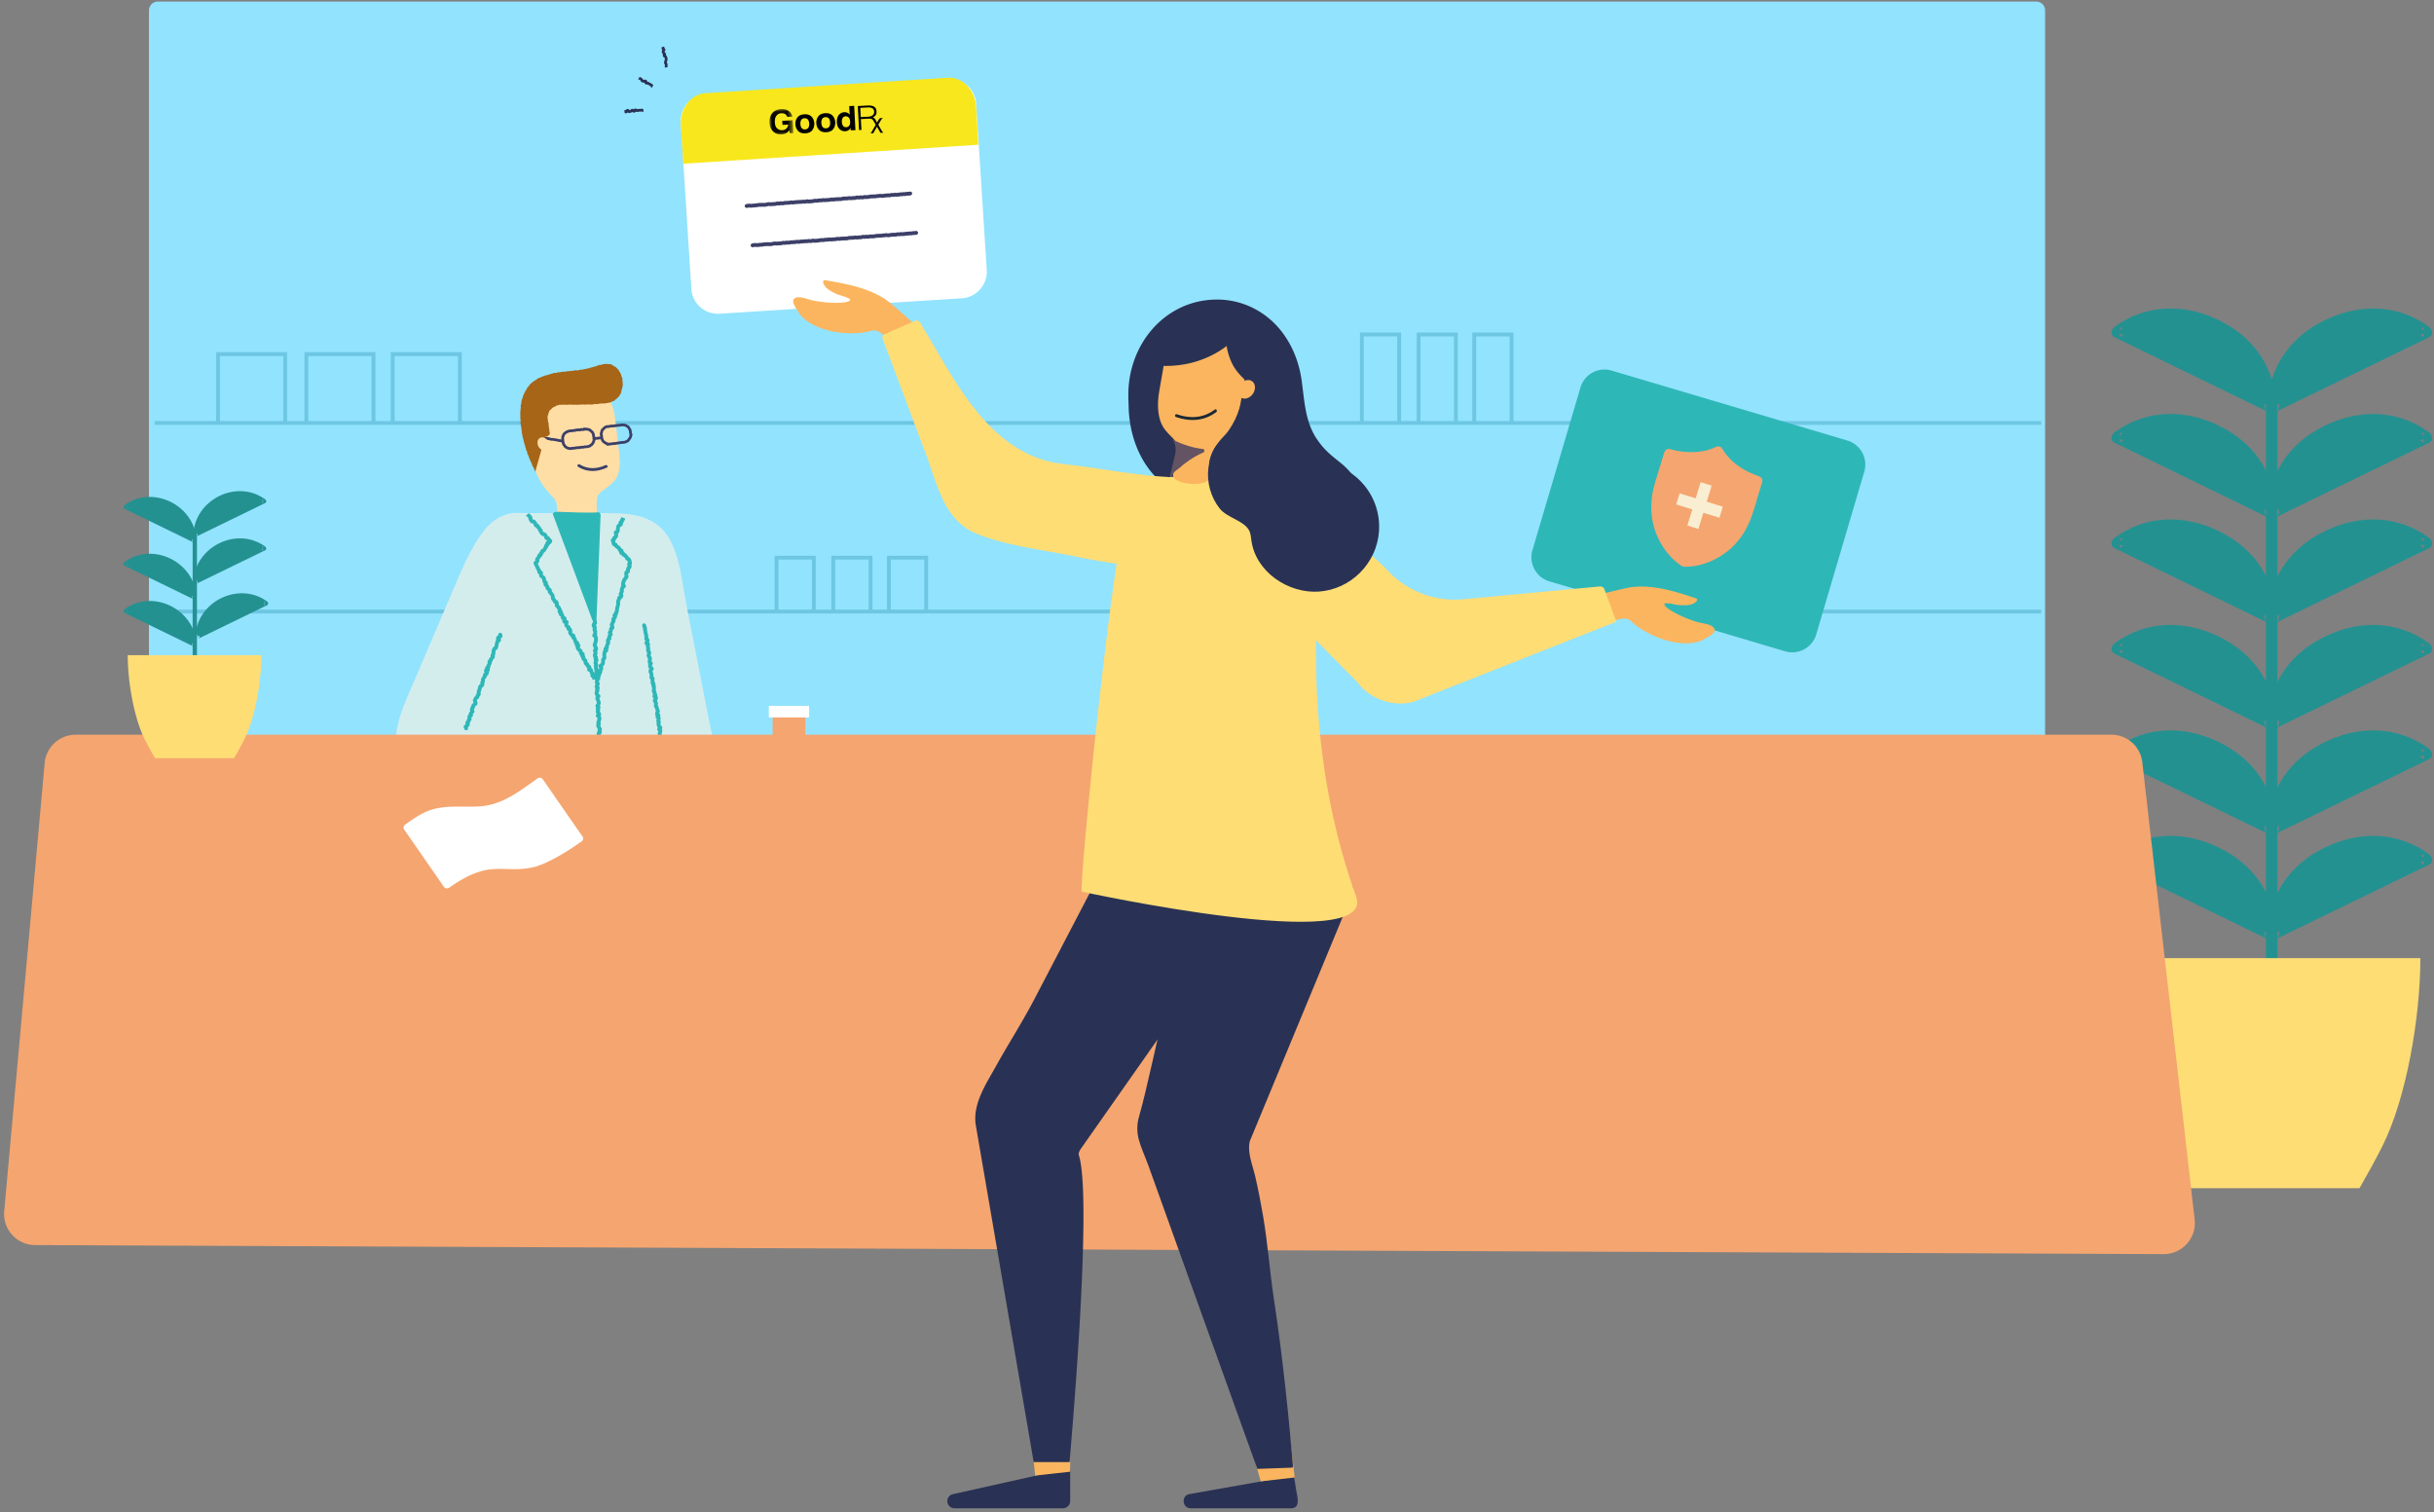 <svg xmlns="http://www.w3.org/2000/svg" xmlns:xlink="http://www.w3.org/1999/xlink" width="470" height="292" viewBox="0 0 470 292">
    <rect x="0" y="0" width="470" height="292" fill="#808080" stroke="none"/>
    <defs>
        <path id="a" d="M.003 4.928V.037h4.494v4.891z"/>
    </defs>
    <g fill="none" fill-rule="evenodd">
        <path fill="#92E3FE" d="M393.188 163.422H30.478a1.72 1.72 0 0 1-1.716-1.722V2.022c0-.95.768-1.722 1.717-1.722h362.71c.947 0 1.716.771 1.716 1.722V161.7a1.72 1.72 0 0 1-1.717 1.722"/>
        <path stroke="#6DC7E3" stroke-width=".742" d="M29.873 81.675h364.29M29.873 118.09h364.29M42.103 81.675h12.97V68.381h-12.97zM59.15 81.675h12.97V68.381H59.15zM75.827 81.675h12.97V68.381h-12.97zM149.945 118.09h7.206v-10.405h-7.206zM160.898 118.09h7.206v-10.405h-7.206zM171.645 118.09h7.206v-10.405h-7.206zM262.975 81.675h7.206V64.583h-7.206zM273.928 81.675h7.206V64.583h-7.206zM284.675 81.675h7.206V64.583h-7.206z"/>
        <path fill="#FFDEA6" d="M107.935 101.326l-.28-2.408c-.142-1.206-.04-2.115-.855-2.908-1.59-1.55-3.376-3.934-3.67-6.46l-.796-6.825c-.614-5.256 2.586-9.99 7.11-10.52 4.524-.531 8.727 3.335 9.34 8.59l.797 6.825c.18 1.555.222 3.3-.55 4.65-.559.98-1.465 1.577-2.302 2.216-.397.303-.866.598-1.163 1.05-.228.348-.308.772-.336 1.189-.062.93.021 1.843.13 2.767l.11.95"/>
        <path stroke="#3C4068" stroke-width=".53" d="M117.812 85.743c.133-.016.132-.027.266-.043.133-.016.134-.004.268-.02.134-.015.133-.024.266-.04.134-.015.136.004.27-.012s.13-.038.264-.054.132-.029.265-.044l.268-.032c.135-.016.133-.03.268-.045.134-.016.136 0 .27-.016l.27-.032c.086-.01.172-.019.253-.043.083-.025.158-.067.234-.106.077-.038.158-.071.226-.123.069-.05.124-.118.183-.18.059-.063.096-.14.143-.211.047-.072.112-.133.146-.212.034-.079.079-.157.099-.24a1.57 1.57 0 0 0 .04-.26 1.513 1.513 0 0 0-.007-.26c-.013-.11-.048-.106-.061-.214-.013-.11-.01-.11-.023-.218-.01-.087-.01-.176-.034-.257-.024-.083-.085-.15-.123-.227-.038-.077-.07-.156-.121-.224-.052-.07-.093-.149-.156-.208-.062-.059-.154-.08-.225-.127-.072-.047-.133-.109-.213-.143-.078-.034-.161-.051-.246-.07-.082-.02-.166-.018-.253-.023-.084-.005-.167-.022-.254-.011-.134.015-.133.023-.266.039-.133.015-.134.014-.267.03-.134.015-.136-.004-.27.011-.134.016-.13.046-.264.061-.134.016-.135-.002-.269.014s-.131.035-.264.05c-.135.017-.137-.004-.27.011-.135.016-.138-.006-.272.01s-.132.036-.267.052c-.134.016-.132.03-.267.046-.087.01-.18-.014-.261.01a1.486 1.486 0 0 0-.244.095c-.077.039-.143.102-.211.153-.07.052-.117.127-.176.19-.058.062-.147.102-.195.175-.047.071-.078.156-.112.235-.035.079-.03.171-.05.256-.019.082-.077.162-.082.249-.005.084.01.174.02.26.013.11.053.105.066.214.013.109-.027.114-.014.222.01.087.065.163.09.244.025.084.015.179.054.255.039.078.083.155.135.224.051.07.119.128.18.187.063.06.152.084.223.131.072.047.134.11.212.144.079.035.158.073.242.093.083.02.169.047.256.052.084.005.174-.008.26-.018zM110.332 86.589c.127-.015.125-.028.252-.043.127-.015.132.027.259.012s.122-.048.25-.063c.126-.015.127-.012.253-.027.128-.015.126-.025.254-.04.127-.015.132.037.26.022.126-.015.12-.065.247-.08s.13.006.256-.009c.127-.015.13.01.258-.004.127-.015.123-.053.25-.068.128-.015.13-.002.258-.017.128-.015.13.007.258-.008.087-.01.169-.047.25-.072.083-.025.177-.029.253-.067.077-.039.128-.122.197-.173.069-.052.159-.082.217-.144.059-.063.104-.14.151-.213.047-.071.096-.146.13-.225.034-.079.06-.164.08-.248.02-.084.043-.171.047-.258.006-.085-.034-.171-.044-.258-.013-.109.025-.113.012-.222-.013-.11-.049-.105-.062-.214-.01-.087-.013-.174-.037-.255-.025-.083-.043-.171-.081-.247a1.53 1.53 0 0 0-.139-.222c-.051-.07-.133-.112-.195-.171-.063-.059-.119-.126-.19-.174-.072-.047-.14-.11-.218-.143-.079-.034-.174-.026-.257-.046-.083-.02-.166-.041-.253-.046a1.53 1.53 0 0 0-.257.004c-.126.015-.123.04-.25.056-.127.014-.127.012-.254.027s-.133-.036-.26-.02c-.126.014-.12.071-.246.085-.128.016-.133-.031-.26-.017-.127.015-.129.006-.255.021l-.254.03c-.127.015-.122.052-.25.067-.127.015-.128.003-.255.018-.128.015-.127.02-.255.035-.127.015-.128.011-.256.026s-.13-.004-.258.011c-.087.01-.16.077-.241.101-.083.025-.164.044-.24.083a1.43 1.43 0 0 0-.216.134c-.07.051-.141.097-.2.16-.06.062-.13.118-.177.19-.047.071-.063.161-.097.24-.034.08-.07.157-.09.241-.019.083-.027.168-.031.256-.005.084.012.167.022.254.013.109-.033.115-.02.223.012.11.06.103.074.212.01.087.02.17.044.251.025.083.034.172.072.248.04.077.106.136.157.204.052.07.082.158.144.217.062.059.138.105.21.152.071.047.146.093.226.127.078.034.165.045.25.065.082.02.164.054.251.06.085.004.17-.028.256-.038z"/>
        <path stroke="#3C4068" stroke-linecap="round" stroke-linejoin="round" stroke-width=".53" d="M108.557 85.152c-.129-.022-.13-.006-.26-.028-.129-.021-.127-.033-.256-.055-.128-.022-.13-.004-.26-.026-.128-.022-.122-.06-.25-.082-.128-.021-.129-.017-.257-.038-.127-.022-.129-.013-.256-.034-.128-.022-.126-.034-.254-.055-.129-.022-.137.03-.265.008-.129-.022-.128-.026-.256-.048-.13-.022-.122-.067-.251-.088-.129-.022-.13-.014-.259-.036-.128-.021-.132-.004-.26-.026s-.125-.04-.254-.061c-.129-.022-.132-.004-.262-.026-.129-.021-.13-.008-.26-.03-.129-.022-.128-.03-.256-.051-.13-.022-.124-.058-.253-.08-.13-.021-.134.005-.263-.016-.13-.022-.132-.002-.262-.024-.129-.022-.125-.044-.254-.065-.13-.022-.125-.045-.255-.067-.13-.022-.13-.019-.26-.04-.13-.023-.137.019-.267-.003-.13-.023-.124-.056-.254-.078M116.06 84.535c-.124.015-.123.018-.248.032-.124.015-.123.02-.248.035l-.25.03c-.124.014-.125.01-.25.024-.124.015-.125.014-.25.028"/>
        <path fill="#A76517" d="M105.25 84.333l.248-.017.238-.078.185-.171.2-.183.074-.27-.093-.257-.02-.265-.016-.265-.072-.258-.023-.265-.037-.263.02-.27-.107-.253-.038-.263-.034-.264-.03-.266-.009-.27.063-.265.092-.253.069-.26.094-.257.145-.231.225-.163.174-.204.21-.169.249-.104.239-.114.231-.145.268-.04.255-.099.274.02h.267l.263-.037.262.033.262-.013.263.012.262-.047.262.036.263-.054.262.084.262-.045.263.019.262.011.263-.028.262-.015.262.019.262-.054.263.024.263.035.26-.068.264.035.262-.033.264.036.263-.009.26-.038.258-.079.266.046.262-.018.26-.051.262-.036.262-.034.267.008.27.02.255-.091.27.007.255-.082.268-.024.247-.106.234-.136.277-.044.192-.203.206-.168.211-.163.191-.188.197-.189.12-.244.17-.215.094-.255.063-.265.05-.264.1-.251.02-.269.109-.258-.007-.273-.016-.27-.008-.27-.046-.265.006-.275-.053-.266-.141-.24-.05-.269-.091-.254-.142-.231-.145-.227-.122-.243-.186-.197-.192-.189-.18-.204-.26-.098-.22-.15-.236-.163-.263-.114-.288-.018h-.282l-.281-.057-.28.053-.261.01-.253.06-.243.099-.274-.014-.244.097-.246.085-.237.114-.264.028-.243.093-.257.075-.264.048-.246.122h-.274l-.253.103-.265.038-.263.05-.26.072-.271-.003-.263.055-.261.076-.27.003-.272-.027-.261.075-.265.047-.27-.007-.262.072-.27-.014-.267.038-.263.052-.265.05-.275-.046-.26.073-.266.043-.266.03-.269.015-.253.114-.278-.035-.264.051-.247.127-.27.023-.246.116-.256.077-.258.068-.27.037-.242.118-.26.068-.237.128-.25.098-.257.084-.24.12-.215.17-.222.151-.224.148-.238.132-.191.192-.223.156-.18.203-.16.22-.165.212-.195.191-.09.264-.15.222-.15.225-.115.243-.112.245-.108.246-.122.243-.023.276-.129.243-.062.263-.047.267-.023.27-.08.26-.05.265.035.275-.042.266-.003.27-.05.266-.017.269.02.27.002.269-.01.269.008.27.048.266.016.27-.05.274.06.266.052.266.026.269.05.265.02.27.07.263-.019.277.09.258.015.273.065.263.059.263.083.26.049.266.072.26.062.263.078.258.079.256.068.261.085.253.053.264.139.235.071.256.028.274.168.222.068.26.097.248.119.24.075.258.113.242.143.23.094.251.073.26.125.238.146.229.1.248.093.25.098.247"/>
        <path fill="#FFDEA6" d="M105.83 85.233c.33.646.18 1.384-.335 1.65-.516.265-1.202-.044-1.532-.69-.33-.646-.18-1.385.335-1.65.515-.265 1.2.044 1.531.69"/>
        <path fill="#249191" d="M439.546 78.548c-.233-7.082-3.832-12.767-10.044-16.178-6.868-3.77-14.83-3.956-21.237.801-.608.452-.827 1.523 0 1.925l25.934 12.626 3.675 1.788c1.281.625 2.41-1.297 1.122-1.925L413.061 64.96l-3.674-1.789v1.925c5.78-4.292 12.753-4.218 18.992-.801 5.525 3.025 8.736 7.95 8.944 14.253.047 1.43 2.27 1.437 2.223 0"/>
        <path fill="#249191" d="M438.932 78.548c.134-5.2 1.924-11.564 10.64-15.807 8.715-4.243 15.225-1.44 18.969 1.393l-29.61 14.414z"/>
        <path fill="#249191" d="M440.044 78.548c.208-6.302 3.42-11.228 8.943-14.253 6.24-3.417 13.212-3.49 18.993.801v-1.925l-25.936 12.626-3.673 1.788c-1.287.627-.161 2.55 1.122 1.925l25.935-12.625 3.674-1.789c.826-.402.608-1.473 0-1.925-6.416-4.763-14.36-4.56-21.237-.801-6.216 3.397-9.811 9.106-10.045 16.178-.047 1.435 2.177 1.433 2.224 0M438.435 98.914c-.134-5.199-1.924-11.564-10.64-15.807-8.716-4.243-15.226-1.44-18.97 1.393l29.61 14.414z"/>
        <path fill="#249191" d="M439.546 98.914c-.233-7.081-3.832-12.767-10.044-16.178-6.868-3.77-14.83-3.956-21.237.802-.608.451-.827 1.522 0 1.925l25.934 12.625 3.675 1.789c1.281.624 2.41-1.298 1.122-1.926l-25.935-12.625-3.674-1.788v1.925c5.78-4.292 12.753-4.219 18.992-.802 5.525 3.026 8.736 7.95 8.944 14.253.047 1.431 2.27 1.437 2.223 0"/>
        <path fill="#249191" d="M438.932 98.914c.134-5.199 1.924-11.564 10.64-15.807 8.715-4.243 15.225-1.44 18.969 1.393l-29.61 14.414z"/>
        <path fill="#249191" d="M440.044 98.914c.208-6.302 3.42-11.228 8.943-14.253 6.24-3.417 13.212-3.49 18.993.802v-1.925l-25.936 12.625-3.673 1.788c-1.287.627-.161 2.55 1.122 1.926l25.935-12.626 3.674-1.788c.826-.403.608-1.474 0-1.925-6.416-4.764-14.36-4.56-21.237-.802-6.216 3.397-9.811 9.107-10.045 16.178-.047 1.435 2.177 1.433 2.224 0M438.435 119.281c-.134-5.199-1.924-11.564-10.64-15.807-8.716-4.243-15.226-1.44-18.97 1.393l29.61 14.414z"/>
        <path fill="#249191" d="M439.546 119.281c-.233-7.081-3.832-12.768-10.044-16.178-6.868-3.77-14.83-3.957-21.237.8-.608.452-.827 1.524 0 1.926l25.934 12.626 3.675 1.789c1.281.624 2.41-1.298 1.122-1.925-8.645-4.21-17.29-8.418-25.935-12.626l-3.674-1.79v1.926c5.78-4.292 12.753-4.218 18.992-.8 5.525 3.024 8.736 7.95 8.944 14.252.047 1.431 2.27 1.437 2.223 0"/>
        <path fill="#249191" d="M438.932 119.281c.134-5.199 1.924-11.564 10.64-15.807 8.715-4.243 15.225-1.44 18.969 1.393l-29.61 14.414z"/>
        <path fill="#249191" d="M440.044 119.281c.208-6.302 3.42-11.228 8.943-14.253 6.24-3.417 13.212-3.491 18.993.801v-1.925l-25.936 12.626-3.673 1.789c-1.287.626-.161 2.55 1.122 1.925l25.935-12.626 3.674-1.789c.826-.402.608-1.474 0-1.925-6.416-4.764-14.36-4.56-21.237-.8-6.216 3.396-9.811 9.106-10.045 16.177-.047 1.435 2.177 1.433 2.224 0M438.435 139.647c-.134-5.198-1.924-11.563-10.64-15.806-8.716-4.243-15.226-1.44-18.97 1.392l29.61 14.414z"/>
        <path fill="#249191" d="M439.546 139.647c-.233-7.08-3.832-12.767-10.044-16.177-6.868-3.77-14.83-3.956-21.237.8-.608.452-.827 1.523 0 1.926l25.934 12.625 3.675 1.79c1.281.623 2.41-1.299 1.122-1.926l-25.935-12.625-3.674-1.79v1.926c5.78-4.292 12.753-4.218 18.992-.801 5.525 3.025 8.736 7.95 8.944 14.252.047 1.432 2.27 1.438 2.223 0"/>
        <path fill="#249191" d="M438.932 139.647c.134-5.198 1.924-11.563 10.64-15.806 8.715-4.243 15.225-1.44 18.969 1.392l-29.61 14.414z"/>
        <path fill="#249191" d="M440.044 139.647c.208-6.302 3.42-11.228 8.943-14.252 6.24-3.417 13.212-3.49 18.993.8v-1.924l-25.936 12.626-3.673 1.788c-1.287.626-.161 2.55 1.122 1.925l25.935-12.626 3.674-1.788c.826-.403.608-1.474 0-1.925-6.416-4.763-14.36-4.56-21.237-.801-6.216 3.396-9.811 9.106-10.045 16.177-.047 1.435 2.177 1.433 2.224 0M438.435 160.014c-.134-5.2-1.924-11.564-10.64-15.807-8.716-4.243-15.226-1.44-18.97 1.392l29.61 14.415z"/>
        <path fill="#249191" d="M439.546 160.014c-.233-7.082-3.832-12.767-10.044-16.178-6.868-3.77-14.83-3.956-21.237.801-.608.451-.827 1.523 0 1.925l25.934 12.625 3.675 1.79c1.281.624 2.41-1.299 1.122-1.926l-25.935-12.625-3.674-1.789v1.925c5.78-4.292 12.753-4.218 18.992-.801 5.525 3.025 8.736 7.95 8.944 14.253.047 1.43 2.27 1.437 2.223 0"/>
        <path fill="#249191" d="M438.932 160.014c.134-5.2 1.924-11.564 10.64-15.807 8.715-4.243 15.225-1.44 18.969 1.392l-29.61 14.415z"/>
        <path fill="#249191" d="M440.044 160.014c.208-6.302 3.42-11.228 8.943-14.253 6.24-3.417 13.212-3.49 18.993.801v-1.925l-25.936 12.626-3.673 1.788c-1.287.627-.161 2.55 1.122 1.925l25.935-12.625 3.674-1.789c.826-.402.608-1.474 0-1.925-6.416-4.763-14.36-4.56-21.237-.801-6.216 3.396-9.811 9.106-10.045 16.178-.047 1.435 2.177 1.433 2.224 0M438.435 180.38c-.134-5.199-1.924-11.564-10.64-15.807-8.716-4.242-15.226-1.44-18.97 1.393l29.61 14.414z"/>
        <path fill="#249191" d="M439.546 180.38c-.233-7.081-3.832-12.767-10.044-16.178-6.868-3.77-14.83-3.956-21.237.801-.608.452-.827 1.523 0 1.925l25.934 12.626 3.675 1.789c1.281.624 2.41-1.298 1.122-1.926l-25.935-12.625-3.674-1.789v1.925c5.78-4.291 12.753-4.217 18.992-.8 5.525 3.025 8.736 7.95 8.944 14.252.047 1.431 2.27 1.437 2.223 0"/>
        <path fill="#249191" d="M438.932 180.38c.134-5.199 1.924-11.564 10.64-15.807 8.715-4.242 15.225-1.44 18.969 1.393l-29.61 14.414z"/>
        <path fill="#249191" d="M440.044 180.38c.208-6.302 3.42-11.228 8.943-14.253 6.24-3.416 13.212-3.49 18.993.801v-1.925l-25.936 12.626-3.673 1.788c-1.287.627-.161 2.55 1.122 1.926l25.935-12.626 3.674-1.789c.826-.402.608-1.473 0-1.925-6.416-4.763-14.36-4.559-21.237-.8-6.216 3.396-9.811 9.106-10.045 16.177-.047 1.435 2.177 1.433 2.224 0M438.646 74.161v114.207"/>
        <path fill="#249191" d="M437.534 74.161v114.207c0 1.434 2.224 1.437 2.224 0V74.16c0-1.434-2.224-1.437-2.224 0"/>
        <path fill="#FEDD75" d="M421.464 229.433h34.157c1.678-2.927 3.26-5.804 4.462-8.212 4.55-9.126 7.283-24.64 7.283-36.2H409.719c0 11.56 2.731 27.074 7.283 36.2 1.2 2.408 2.785 5.285 4.462 8.212"/>
        <path fill="#249191" d="M438.435 78.548c-.134-5.2-1.924-11.564-10.64-15.807-8.716-4.243-15.226-1.44-18.97 1.393l29.61 14.414zM37.52 104.347c-.06-2.328-.861-5.177-4.764-7.076-3.901-1.9-6.815-.645-8.492.623l13.256 6.453z"/>
        <path fill="#249191" d="M37.937 104.347c-.284-6.733-8.36-10.816-13.883-6.814-.23.168-.307.572 0 .722l13.255 6.453c.48.234.904-.487.42-.722l-13.254-6.453v.722c4.987-3.614 12.369-.062 12.628 6.092.022.536.856.539.834 0"/>
        <path fill="#249191" d="M37.742 103.232c.06-2.327.862-5.177 4.764-7.076 3.901-1.9 6.815-.644 8.491.623l-13.255 6.453z"/>
        <path fill="#249191" d="M38.16 103.232c.258-6.151 7.64-9.705 12.627-6.092v-.722l-13.255 6.453c-.483.235-.06.956.42.722 4.419-2.15 8.837-4.302 13.255-6.453.308-.15.231-.554 0-.722-5.521-4.001-13.598.08-13.882 6.814-.023.538.811.537.834 0M37.52 115.322c-.06-2.327-.861-5.177-4.764-7.076-3.901-1.9-6.815-.645-8.492.623l13.256 6.453z"/>
        <path fill="#249191" d="M37.937 115.322c-.284-6.733-8.36-10.816-13.883-6.814-.23.167-.307.572 0 .722l13.255 6.453c.48.234.904-.487.42-.722l-13.254-6.453v.722c4.987-3.613 12.369-.062 12.628 6.092.022.536.856.539.834 0"/>
        <path fill="#249191" d="M37.742 112.35c.06-2.328.862-5.178 4.764-7.077 3.901-1.899 6.815-.644 8.491.624l-13.255 6.452z"/>
        <path fill="#249191" d="M38.16 112.35c.258-6.152 7.64-9.706 12.627-6.092v-.722l-13.255 6.452c-.483.235-.06.957.42.722l13.255-6.452c.308-.15.231-.555 0-.722-5.521-4.002-13.598.08-13.882 6.813-.023.538.811.537.834 0M37.52 124.44c-.06-2.328-.861-5.178-4.764-7.077-3.901-1.9-6.815-.644-8.492.624l13.256 6.452z"/>
        <path fill="#249191" d="M37.937 124.44c-.284-6.734-8.36-10.817-13.883-6.814-.23.167-.307.572 0 .721L37.31 124.8c.48.234.904-.486.42-.722-4.417-2.15-8.835-4.302-13.254-6.452v.721c4.987-3.613 12.369-.062 12.628 6.092.022.536.856.539.834 0M38.113 122.953c.06-2.328.861-5.177 4.763-7.076 3.902-1.9 6.816-.645 8.492.623l-13.255 6.453z"/>
        <path fill="#249191" d="M38.53 122.953c.259-6.152 7.641-9.705 12.627-6.092v-.722l-13.255 6.453c-.482.235-.06.956.421.722l13.255-6.453c.308-.15.23-.555 0-.722-5.522-4.002-13.598.08-13.882 6.814-.023.538.81.537.834 0M37.614 103.227v24.788"/>
        <path fill="#249191" d="M37.197 103.227v24.788c0 .538.834.539.834 0v-24.788c0-.538-.834-.54-.834 0"/>
        <path fill="#293254" d="M206.133 283.58l-22.124 4.939c-1.612.36-1.35 2.725.302 2.725h20.95c.765 0 1.384-.618 1.384-1.38v-6.284"/>
        <path fill="#FBB55F" d="M206.645 284.184l-6.76.743-.281-2.745h7.041z"/>
        <path fill="#293254" d="M249.121 285.066l-19.53 3.453c-1.551.347-1.275 2.725.303 2.725h19.468c.054 0 .106-.003.158-.009 1.693-.192.926-2.478.758-3.552l-.644-4.103"/>
        <path fill="#FBB55F" d="M250.004 285.298l-6.555.744-1.598-5.574 7.246-2.833z"/>
        <path fill="#D3EDED" d="M133.688 163.441l-5.435-54.827c0-5.243.568-9.534-10.738-9.534h-18.19c-6.012 12.69-4.412 4.29-4.412 9.534l-4.875 54.827"/>
        <path fill="#D3EDED" d="M131.054 153.916l-16.096-36.543c-.798-7.744-.963-8.21-1.057-8.693-.689-3.535 1.432-8.04 5.514-8.71 10.099-1.662 11.514 7.214 12.596 13.754.488 2.95 1.078 5.882 1.654 8.816l3.521 17.932c.375 1.907 3.507 12.052 3.882 13.959M107.317 102.563c-4.085-4.249-9.875-5.086-13.741-.23-2.14 2.685-3.694 5.976-5.038 9.125l-8.522 19.967c-1.46 3.423-3.22 6.94-3.545 10.704-1.004 11.642 15.475 4.688 20.582 2.97.154-.052.309-.104.465-.153 3.3-1.088 4.99-4.346 4.147-7.363-.543-1.944-2.119-3.36-4.08-3.91l10.807-21.458c1.85-3.673 1.863-6.598-1.075-9.652"/>
        <path fill="#2EB7B7" d="M115.97 99.479l-.787 20.086c-.023.55-.61.695-.79.194l-7.626-20.443c-.129-.357.58-.506.888-.493 1.743.075 6.376.25 7.87.102.25-.025.458.235.446.554"/>
        <path stroke="#2EB7B7" stroke-width=".742" d="M114.83 131.14c-.06-.12-.077-.11-.138-.23-.06-.119.052-.176-.009-.295-.06-.12-.249-.023-.31-.142-.06-.119.184-.244.123-.364-.06-.119-.19-.053-.25-.172-.061-.12-.003-.149-.064-.268-.061-.12.007-.154-.054-.273-.062-.12-.341.024-.402-.095-.06-.119.198-.252.137-.37-.06-.12-.085-.107-.146-.226-.06-.12-.215-.04-.275-.16-.061-.118.02-.16-.041-.279-.06-.119-.218-.038-.278-.157-.06-.119-.023-.138-.084-.258-.06-.118.063-.182.002-.3-.06-.12-.18-.058-.24-.177-.062-.119-.112-.093-.172-.212-.06-.12.096-.2.035-.319-.06-.119-.187-.054-.248-.173-.06-.12.192-.248.131-.368-.06-.119-.314.011-.375-.108-.06-.118.073-.186.013-.304s-.045-.126-.105-.244-.206-.043-.267-.161c-.06-.118-.103-.096-.163-.214-.06-.118-.062-.117-.123-.235-.06-.119.242-.274.182-.392-.06-.119-.3.005-.36-.113-.061-.119.202-.254.142-.372-.06-.118-.277-.008-.337-.126s-.002-.149-.062-.267c-.06-.119-.02-.14-.08-.259-.061-.118-.047-.126-.108-.244-.06-.12-.17-.063-.23-.182-.06-.12.122-.213.061-.332-.061-.12-.281-.007-.342-.126-.061-.12-.1-.1-.16-.219-.062-.12-.089-.105-.15-.225-.06-.119.12-.212.06-.331-.061-.12.003-.152-.058-.271-.061-.12-.261-.017-.322-.136-.06-.119.096-.2.035-.318-.06-.119-.214-.04-.275-.16-.06-.118-.117-.089-.177-.208-.061-.119.058-.18-.003-.298-.06-.12.137-.22.077-.34-.061-.118-.382.047-.443-.072-.06-.12.013-.156-.048-.275-.06-.12.168-.236.107-.356-.06-.118-.318.014-.379-.105-.06-.12.033-.167-.028-.286-.061-.12-.011-.145-.072-.264-.06-.12-.23-.033-.291-.152-.062-.12.166-.236.105-.356-.061-.12-.279-.009-.34-.128-.06-.12.172-.24.11-.358-.06-.12-.116-.091-.177-.21-.06-.12-.01-.146-.07-.265-.062-.12-.179-.06-.24-.179-.06-.118-.093-.102-.154-.221-.06-.12.109-.206.048-.326-.061-.119-.013-.144-.074-.263-.06-.12-.278-.008-.34-.127-.06-.12-.011-.145-.072-.265-.061-.12-.155-.072-.216-.192-.061-.12-.052-.124-.113-.244-.061-.12.075-.19.014-.309s-.03-.135-.09-.255c-.061-.12-.11-.095-.171-.214-.061-.12-.09-.104-.152-.224-.06-.12-.14-.079-.202-.199-.061-.12.11-.207.048-.327-.06-.12-.172-.063-.233-.183-.06-.118-.167-.064-.227-.183-.061-.12.048-.175-.013-.294-.06-.119-.102-.098-.162-.217-.061-.119-.161-.067-.222-.187-.06-.119.182-.243.12-.362-.06-.12-.231-.033-.293-.152-.06-.12-.004-.15-.065-.27-.061-.12.033-.168-.028-.288-.061-.12-.027-.137-.088-.257s-.186-.055-.247-.175c-.062-.12-.16-.07-.222-.19-.061-.12-.004-.15-.065-.27-.061-.12.105-.206.044-.326-.062-.12-.285-.005-.347-.126-.062-.12.053-.179-.008-.3-.061-.12-.1-.1-.16-.22-.062-.12-.049-.127-.11-.247s-.064-.12-.126-.24c-.061-.12-.041-.131-.103-.251-.061-.122-.068-.119-.13-.24-.062-.12-.1-.12-.096-.257.004-.131.152-.059.222-.17.07-.112.099-.093.169-.205.07-.111-.138-.243-.068-.354.071-.112.086-.103.157-.214.07-.113.12-.081.191-.193.07-.112-.033-.177.038-.29.07-.111.235-.007.306-.119.07-.111-.05-.187.021-.299.07-.112.15-.062.22-.175.071-.112-.02-.17.051-.282.07-.112.225-.014.296-.126.07-.113.096-.097.167-.21.07-.111.025-.14.096-.252.07-.111.126-.077.197-.189.07-.112-.064-.197.007-.31.071-.112.193-.035.264-.148.071-.113-.104-.223-.033-.336.072-.114.304.034.375-.08.071-.113.197-.187.188-.32-.009-.134-.248-.102-.334-.204-.085-.102.015-.186-.07-.288-.086-.102-.267.05-.352-.052-.085-.102.02-.19-.065-.292-.085-.102-.05-.13-.136-.232-.084-.102-.093-.094-.178-.196-.085-.1-.257.043-.342-.058-.084-.1-.086-.1-.17-.201-.086-.101-.087-.101-.172-.203-.085-.102.047-.213-.039-.315-.085-.102-.127-.068-.213-.17-.085-.102.002-.175-.083-.277-.085-.102-.135-.06-.22-.163-.085-.102-.024-.154-.11-.256-.085-.102-.226.016-.311-.087-.086-.102.027-.197-.058-.3-.086-.102-.092-.097-.177-.2-.086-.102-.063-.122-.149-.224-.085-.103-.28.061-.365-.04-.086-.103-.074-.113-.16-.216-.085-.102-.052-.13-.137-.233-.087-.103.079-.241-.007-.344-.086-.104-.09-.1-.176-.204-.087-.103-.113-.08-.2-.183-.086-.104-.132-.066-.218-.169"/>
        <path stroke="#2EB7B7" stroke-linecap="round" stroke-linejoin="round" stroke-width=".742" d="M96.593 122.554c-.046.125.112.184.065.309-.046.125-.308.028-.354.153-.046.124-.126.095-.171.22-.046.123.292.249.246.373-.046.124-.245.05-.29.174-.047.125-.042.126-.088.25-.046.125-.008.139-.054.263s-.021.134-.067.258c-.046.125.019.149-.027.274-.046.124-.034.129-.08.254-.046.124-.246.05-.292.175-.046.125-.063.118-.11.243-.046.125-.044.126-.09.251s.062.166.016.291c-.047.126.025.152-.022.278-.046.126-.135.092-.182.218-.046.125.136.193.09.318-.047.125-.142.09-.188.215-.047.125-.15.087-.196.212-.046.125.008.145-.038.27-.046.125-.206.066-.252.19-.046.125.133.192.086.317-.046.125-.097.106-.143.23-.046.125-.088.11-.134.234-.046.125.045.16-.001.284-.046.125-.237.054-.283.179-.046.125.253.236.206.36-.046.126-.368.006-.414.131-.046.125.283.247.236.373-.046.125-.05.124-.096.25-.046.124-.274.04-.32.165-.047.126.065.167.018.293-.046.126-.127.096-.173.222-.047.125-.096.107-.142.233-.047.125-.077.114-.123.239-.047.126.096.179.05.304s-.11.101-.157.227c-.047.125.089.175.042.3-.046.125-.032.131-.078.256s-.275.04-.321.166c-.047.126-.021.135-.068.26-.046.126-.039.129-.085.255-.047.126-.003.142-.05.268-.046.125-.082.112-.128.238-.047.126.049.161.003.287-.047.125.063.166.016.292-.046.126-.184.074-.23.2-.047.125.023.151-.024.277-.046.126-.222.06-.268.186-.047.126-.093.11-.139.235-.047.126-.05.125-.097.25-.046.126.156.202.11.327-.047.125.078.171.031.296-.046.125-.22.06-.265.185-.047.126-.14.09-.187.215-.047.126.016.15-.03.275-.047.125-.137.092-.183.218-.047.126-.012.14-.059.265-.046.126.202.218.155.344-.046.125-.177.077-.224.202-.047.126-.1.107-.146.232-.047.127.118.188.072.315-.047.126-.263.046-.31.172-.046.126.005.145-.042.27-.047.128.133.194.086.32-.047.127-.18.078-.226.204-.047.126.024.153-.023.279-.047.126-.188.074-.235.2-.046.126.178.21.131.336-.047.127-.137.093-.184.22-.047.128-.212.067-.26.193-.046.128.155.203.108.33M124.38 120.742c.02.132.023.131.042.264.02.132.113.118.132.25.02.133-.034.141-.015.273.019.133.047.128.066.26.02.133-.003.136.016.268.02.132.052.127.072.26.02.131.05.127.068.259.02.132-.007.136.013.268.019.131.056.126.076.258.019.132-.089.148-.07.28.02.131.257.097.276.229.019.131-.04.14-.02.272.018.132-.247.17-.229.303.02.132.332.086.351.217.02.132-.104.15-.085.282.02.132.007.134.026.266.02.132.092.12.11.253.02.132-.11.151-.09.283.019.132.047.127.066.26.02.131.17.11.19.241.019.132-.053.143-.034.274.02.133-.142.156-.123.288.02.132.077.124.096.256.02.132.167.11.186.243.019.132-.03.14-.011.271.02.133-.06.144-.04.276.019.133-.034.14-.015.273.02.132.238.1.258.233.019.132-.207.165-.188.297.02.133-.006.137.013.269.02.132.155.112.174.244.02.133.162.112.18.244.02.132-.286.177-.267.31.02.131-.02.137 0 .27.02.131.121.117.14.248.02.132.039.13.058.262.02.132-.023.138-.004.27.02.132-.057.143-.038.275.02.132.26.097.279.229.019.132-.102.15-.082.282.02.132.046.128.066.26.019.132-.057.144-.038.275.02.133.209.105.228.238.019.131-.111.15-.092.283.02.132.154.113.174.245.019.133-.05.143-.03.275.019.133.004.135.023.267.02.132-.089.148-.07.281.02.132.169.11.188.243.02.132-.046.142-.027.273.02.132.173.11.192.24.02.132-.234.17-.215.3.02.132.297.091.316.223.02.131-.07.144-.051.276.019.132-.216.166-.196.298.019.132.11.118.13.25.02.132.105.12.125.252.02.132-.042.141-.023.273.02.133-.048.143-.029.275.02.133.17.11.19.243.018.133.021.132.04.265.02.132.088.122.108.254.019.132.066.125.086.257.02.132-.169.16-.15.292.02.131-.047.14-.028.273.02.132.267.096.287.227.019.132-.238.17-.219.301.02.132.24.1.26.232.02.131-.063.143-.044.275.02.132-.078.146-.058.278.019.132.116.118.135.25.02.131-.114.151-.095.283.02.132.022.132.041.264.02.132.085.123.105.255.02.132.216.103.236.236.019.132-.278.176-.259.309.02.133.24.1.259.233.02.133-.054.143-.034.276.02.132-.148.157-.129.29.02.132.036.13.056.261.019.133.088.123.108.255.019.132.253.098.272.23.019.132-.327.183-.308.315.02.132.378.08.398.212.02.133-.14.156-.12.289.019.133-.05.142-.031.275.02.133.046.13.065.263.02.132-.045.142-.026.274.02.133.273.096.292.228.02.133-.057.144-.038.276.02.133-.147.158-.128.29.02.133.257.098.276.23.02.133-.172.161-.153.295.02.133 0 .135.02.268s.138.116.157.248c.02.133-.006.137.013.27.02.132-.086.148-.067.28.02.133.135.116.154.247.02.132-.106.15-.087.283.02.132.238.1.257.232.02.133-.154.159-.134.291.02.133.157.114.177.247.019.132-.093.149-.074.282.02.132-.055.143-.035.276.02.132-.076.147-.057.28.02.133.314.09.334.223.019.133-.24.17-.22.304.019.133.133.117.153.25.019.133.196.107.215.24.02.134.014.135.034.269.02.133-.147.157-.127.29.02.133.178.11.198.243.02.134-.172.162-.153.295.02.135.11.121.13.255.02.134-.197.166-.177.3.02.135.104.123.123.257"/>
        <path stroke="#2EB7B7" stroke-width=".742" d="M115.516 131.29c.036-.13-.08-.162-.045-.29.036-.13.065-.122.1-.252.036-.129.008-.136.044-.266.036-.129.07-.12.106-.249l.073-.257c.036-.13.11-.11.145-.238.036-.129-.043-.15-.007-.28.035-.13.11-.109.146-.238.035-.129.003-.137.039-.266.036-.13-.245-.208-.21-.336.036-.13.237-.074.273-.203.035-.13.16-.095.195-.224.036-.13.04-.128.075-.257.036-.13-.032-.148.003-.278.036-.129-.037-.149-.001-.278.035-.13.165-.094.2-.223.036-.13.042-.128.077-.257.036-.13-.077-.161-.041-.29.035-.13-.023-.146.013-.276.036-.129-.026-.146.01-.276.035-.129.044-.127.08-.256.035-.128.254-.067.29-.196.035-.128-.212-.196-.176-.325.035-.128.247-.069.282-.198.036-.128-.044-.15-.009-.279.036-.129.038-.128.074-.256.035-.13.074-.119.11-.248.035-.128.071-.118.107-.247.035-.13-.134-.176-.099-.306.036-.13.041-.128.077-.257.036-.13.225-.077.261-.207.036-.129-.114-.17-.078-.3.035-.13.083-.116.118-.246.036-.129.155-.096.191-.225.036-.13-.237-.205-.201-.334.036-.129.125-.104.16-.233.035-.13.036-.129.072-.258s-.019-.144.017-.273c.036-.128.245-.07.281-.2.035-.128-.089-.162-.053-.29.036-.13-.14-.178-.103-.307.035-.129.104-.11.14-.238.036-.13.052-.125.088-.254.035-.129.127-.103.163-.233.036-.128-.135-.176-.099-.305.036-.13.182-.089.218-.218.036-.13.117-.107.153-.236.036-.13-.168-.187-.132-.316.035-.13.266-.066.302-.196.036-.13-.045-.152-.01-.282.036-.129.13-.103.165-.233.036-.129.004-.138.04-.267.036-.13-.028-.147.007-.276.036-.13.024-.133.06-.262.035-.13.045-.127.08-.257.036-.129.02-.133.056-.263.036-.129.004-.138.04-.267.036-.13-.08-.163-.045-.292.036-.13.026-.133.062-.263.036-.13.101-.111.137-.242.036-.13-.01-.142.026-.272.035-.13.311-.053.347-.182.036-.13.062-.123.098-.252.036-.13-.195-.194-.16-.324.036-.13.09-.114.126-.244.036-.13.103-.112.138-.242.036-.13-.113-.17-.077-.3.036-.13.08-.118.116-.248.036-.129.022-.133.058-.262.035-.129.246-.07.282-.2.036-.128-.25-.207-.215-.337.035-.13.018-.134.054-.263l.073-.26c.035-.13.052-.125.087-.256.036-.13.132-.103.168-.233.036-.13.125-.105.161-.235.036-.13.139-.101.174-.23.036-.131-.07-.16-.034-.291.036-.13-.086-.164-.05-.294.035-.13.012-.137.048-.268.036-.13.294-.059.33-.19.036-.13-.07-.159-.033-.29.035-.13.006-.138.043-.268.035-.13.196-.086.232-.216.035-.13.038-.13.075-.26.036-.132-.171-.189-.136-.32.037-.131.16-.097.197-.228.036-.132-.088-.132-.117-.265-.029-.13.084-.184-.003-.285-.087-.1-.06-.124-.147-.224-.087-.102-.198-.005-.285-.106-.088-.102.008-.185-.08-.287-.087-.101-.131-.063-.219-.165-.087-.102-.056-.13-.143-.23-.088-.102-.23.021-.317-.08-.088-.101.019-.194-.069-.295-.088-.102-.253.042-.341-.06-.088-.102.166-.322.077-.424-.088-.1-.222.016-.31-.086s-.029-.153-.117-.255c-.087-.101-.047-.136-.135-.237-.088-.102-.167-.033-.255-.136-.088-.101-.124-.07-.211-.172-.089-.102-.022-.16-.11-.262-.089-.102-.238.028-.327-.075-.088-.102 0-.18-.088-.282-.088-.103 0-.112-.022-.246-.021-.129-.178-.139-.126-.26.052-.12.21-.052.261-.173.052-.121-.033-.158.018-.28.053-.121.223-.048.276-.17.052-.121.066-.115.119-.237.052-.122-.038-.16.014-.282.052-.122-.183-.223-.131-.345.052-.121.283-.021.336-.143.052-.123.05-.124.102-.246.053-.121-.067-.173-.014-.295.052-.122-.009-.148.044-.27.053-.122 0-.145.053-.267.051-.122.169-.072.22-.194.053-.122.23-.046.282-.168.053-.122-.156-.212-.103-.334.052-.122.233-.044.285-.167.053-.122-.058-.17-.005-.293.052-.123.194-.062.247-.185.053-.123-.061-.172-.008-.295M114.912 119.762c.006.133-.062.137-.056.27.006.133.054.13.06.264.006.133-.28.146-.274.28.006.133-.02.134-.015.267.006.133.246.122.251.255.007.133-.05.136-.043.269.006.133-.063.136-.058.27.006.132.161.125.167.258.006.134-.04.135-.033.269.005.133.02.132.025.265.006.133-.213.143-.206.276.006.133.302.12.308.253.006.133.024.132.03.265l.012.266c.006.133-.01.134-.005.267.006.132-.093.137-.087.27.007.133-.087.138-.08.27.005.134-.1.139-.095.272.006.133.116.128.122.261.007.133.133.127.139.26.006.133.03.132.037.265.006.133-.262.146-.255.279.006.133.115.129.12.262.007.133.037.131.043.265.006.133-.16.14-.154.274.006.133.003.133.01.267.006.133.22.123.226.256.006.134-.122.14-.116.273.006.134.2.125.207.259.006.133-.19.142-.183.275.006.134-.03.136-.024.27.006.133.152.127.159.26.006.134-.122.14-.116.274.006.134.064.13.07.265.006.133-.036.135-.03.27.006.133.193.124.2.258.006.133-.135.14-.13.274.007.133.226.123.231.257.007.133-.328.148-.322.282.006.133.184.125.19.259.006.133-.072.137-.067.27.007.134-.046.136-.04.27.006.133.11.128.116.262.007.133.054.13.06.264.006.133-.082.137-.076.27.006.134.203.125.21.258.005.133-.113.14-.106.272.006.134-.158.141-.152.275.006.133.246.122.252.255.006.134-.165.142-.16.275.007.133.1.13.106.262.006.134-.18.142-.174.276.007.133-.009.134-.003.268.006.133.103.128.11.262.006.134.262.122.268.255.006.134-.245.145-.24.28.007.133.01.133.015.267.006.133.136.127.142.261.006.134.071.13.078.265.006.134.063.131.069.265.006.134-.121.14-.115.274.006.133-.186.142-.18.276.006.133.233.123.239.257.006.134-.19.143-.185.276.006.134.128.128.134.262.006.134-.149.14-.143.274.006.134.13.128.136.262.006.133.184.125.19.259.006.133-.324.149-.319.282.007.133.3.12.306.254.006.133.05.131.057.264.006.135-.08.138-.074.272.006.133-.043.136-.037.27.006.133-.15.14-.143.274.006.133.14.127.146.261.006.134-.178.143-.172.276.006.134.09.13.097.264.006.134.149.128.155.261.006.134.123.129.129.263.006.134-.146.14-.14.275.006.133.114.129.12.262.005.134-.304.148-.297.282.005.134.101.13.108.263.005.133.078.13.084.262.006.133-.01.134-.004.267s.08.13.086.263c.006.133-.192.142-.186.275.006.134-.01.134-.004.268.006.133.292.12.299.254.005.134-.158.141-.151.275.005.134-.046.136-.04.27.006.135.107.13.113.263.006.135.049.133.054.266.006.134-.144.141-.138.275.006.133.089.13.094.263.006.134.04.132.047.265.006.134-.134.14-.128.274.005.133.305.119.31.252.007.134-.058.137-.052.27.006.133-.185.142-.179.275.007.133-.082.137-.076.27.006.134.201.125.207.258.007.134.144.127.15.26.006.134-.19.143-.184.277.007.133.144.127.15.26.006.134-.106.14-.1.273.006.134.051.132.057.266.006.134.158.127.165.261.006.135-.34.15-.335.285.007.134.089.13.095.264.006.134.028.133.035.267.005.134.14.127.145.261.006.134-.216.144-.21.278.007.134.074.13.08.264.007.134.01.134.017.268.005.134-.081.137-.075.271.006.134.245.124.251.257.007.134-.236.146-.23.28.006.134.204.125.21.26.006.134-.043.136-.037.27.007.134.023.134.03.268.005.134.118.129.124.263.006.134-.168.142-.162.276.006.134.076.13.082.265.006.134.173.127.18.261.006.135-.118.14-.112.275.006.134-.227.145-.222.279.006.134.187.126.194.26.006.134.08.131.086.265.006.133-.139.14-.132.273.006.134.182.126.188.26.006.133-.162.14-.156.275.006.134.044.132.05.266.006.135.096.13.102.265.006.135.082.132.089.266.006.134-.307.148-.3.282.006.134.165.127.17.261.007.135.038.134.044.269.006.134-.032.136-.026.27.006.136-.098.14-.092.275.006.135.288.122.294.257.007.135-.331.15-.326.286.007.134.003.134.009.269.006.134.295.121.301.256.007.135-.148.142-.142.278.006.135.212.125.218.26.007.137.03.136.037.271.005.136-.026.137-.02.274"/>
        <path fill="#F5A570" d="M417.8 242.167L6.76 240.42c-3.514-.015-6.262-3.043-5.944-6.552l7.81-86.528a6 6 0 0 1 5.971-5.47h393.12a6 6 0 0 1 5.957 5.326l10.108 88.275c.41 3.577-2.39 6.711-5.981 6.696"/>
        <path fill="#2EB7B7" d="M299.177 112.255l45.53 13.511a4.831 4.831 0 0 0 6.007-3.271l9.27-31.407a4.849 4.849 0 0 0-3.262-6.022l-45.53-13.512a4.832 4.832 0 0 0-6.007 3.272l-9.271 31.406a4.849 4.849 0 0 0 3.263 6.023"/>
        <path fill="#FFF" d="M138.942 60.582l46.803-2.988c2.825-.18 4.97-2.624 4.79-5.457l-2.039-32.1a5.132 5.132 0 0 0-5.442-4.803l-46.802 2.988c-2.825.18-4.97 2.623-4.79 5.457l2.038 32.1a5.132 5.132 0 0 0 5.442 4.803"/>
        <path fill="#F8E71C" d="M188.917 27.945l-.417-7.31c-.209-3.287-2.669-5.806-5.495-5.626l-46.802 2.988c-2.825.18-4.947 2.992-4.738 6.28l.466 7.334"/>
        <path fill="#293254" d="M249.395 283.404c.239.037.29-.216.28-.33-.782-8.923-1.894-20.441-3.66-32.037-.821-5.393-1.199-10.848-2.116-16.226-.445-2.613-.95-5.218-1.554-7.8-.483-2.06-1.561-4.58-.993-6.699l19.903-48.034c.387-1.442-1.585-2.94-3.023-3.327l-19.598-5.286c-2.748-.742-5.6.906-6.34 3.66L225 194.514c-1.279 4.766-3.617 16.197-5.013 20.93-1.08 3.655.351 5.756 1.764 9.625l21.034 58.574"/>
        <path fill="#FBB55F" d="M329.18 123.353c.51-.3 2.184-1.036 1.887-1.859-.365-1.007-2.36-1.101-3.21-1.351-1.797-.528-3.796-1.347-5.37-2.371-.2-.13-1.256-.806-1.056-1.165.18-.324.763.066.937-.084l-.524-.105c.96.144 1.895.434 2.882.453.978.02 2.158.027 2.871-.784.184-.209.123-.468-.132-.553-4.053-1.354-8.473-2.77-12.797-2.096-.645.1-7.293 1.614-7.207 1.847l1.339 3.558c.35.93 1.353 1.401 2.306 1.13 1.1-.313 2.335-.614 2.963-.497.354.066.676.247.936.497 2.906 2.796 9.266 5.327 13.418 3.778.133-.05.41-.194.757-.398M154.155 60.206c-.31-.505-1.446-1.942-.798-2.529.793-.718 2.599.136 3.468.315 1.833.377 3.981.594 5.851.428.238-.02 1.487-.122 1.477-.533-.008-.371-.705-.3-.789-.515l.512.154c-.914-.324-1.876-.507-2.757-.954-.873-.443-1.92-.99-2.17-2.04-.064-.272.11-.473.375-.428 4.213.708 8.78 1.533 12.285 4.16.523.393 5.687 4.853 5.503 5.02l-2.845 2.513c-.743.657-1.85.601-2.566-.086-.825-.792-1.776-1.64-2.385-1.83a1.844 1.844 0 0 0-1.06-.001c-3.872 1.104-10.675.352-13.618-2.968a6.081 6.081 0 0 1-.483-.706"/>
        <path fill="#293254" d="M258.994 89.482c-.955-.78-1.95-1.523-2.844-2.424a14.94 14.94 0 0 1-2.138-2.697c-2.034-3.312-2.14-7.197-2.685-11.014a21.24 21.24 0 0 0-.836-3.602c-.73-2.228-1.846-4.33-3.33-6.128-2.97-3.597-7.306-5.707-11.912-5.773a16.797 16.797 0 0 0-.737.005c-9.719.285-16.922 8.808-16.625 19.018l.052 1.768c.298 10.21 6.848 18.33 16.567 18.046a16.832 16.832 0 0 0 2.286-.229 18.207 18.207 0 0 1 6.095 6.614c.95 5.393 4.817 9.393 10.253 9.234 6.146-.18 10.992-5.578 10.804-12.034-.125-4.297-1.633-8.072-4.95-10.784"/>
        <path fill="#FBB55F" d="M233.51 91.361l.026-2.232c.265-1.478.943-2.795 1.853-3.741 1.775-1.847 3.63-4.54 4.184-7.634l2.007-11.556c1.153-6.438-2.29-4.22-6.843-5.04-4.554-.819-7.744-3.52-8.897 2.919l-2.006 11.555c-.341 1.905-.345 4.178.306 5.867.47 1.224 1.118 1.863 1.907 2.68.374.387.822.768 1.08 1.335.197.435.235.959.222 1.473-.03 1.146-.207 2.265-.41 3.397l-.208 1.165"/>
        <path fill="#293254" d="M249.309 71.146l.174.681-7.676-12.35-2.484-.885a15.37 15.37 0 0 0-.772-.162l-.793-.142c-7.546-1.358-14.713 3.082-15.927 9.867l-.388 2.17c5.776 1.04 11.36-.407 15.427-3.517.165 1.294.672 2.687 1.177 3.64.905 1.706 2.474 3.063 4.004 4.322.711.585 1.901 1.844 2.159 3.05.063.293.497.37.674.126l4.55-6.3a.31.31 0 0 0-.035-.404c-.03-.03-.06-.065-.09-.096"/>
        <path fill="#FBB55F" d="M241.931 76.045c-.597.869-1.643 1.185-2.336.706-.693-.48-.771-1.572-.174-2.44.597-.87 1.643-1.185 2.336-.706.693.479.771 1.571.174 2.44"/>
        <path fill="#635363" d="M226.927 87.724c.133-.697.152-1.406-.108-2.077-.115-.297-.309-.732-.6-.893 2.268 1.25 4.668 1.8 6.04 1.943.364.037.433.53.097.675-4.12 1.774-6.547 5.01-6.547 5.01"/>
        <path fill="#FEDD75" d="M225.444 92.094c-6.462-.334-13.592-1.772-20.028-2.481-14.706-1.62-21.363-17.016-27.787-27.367a.752.752 0 0 0-.896-.31l-5.848 2.562a.756.756 0 0 0-.446.982c2.767 7.194 5.393 14.442 8.15 21.64 2.31 6.033 3.516 13.355 10.088 15.977 5.978 2.384 13.133 3.131 19.42 4.444 5.493 1.147 10.985 1.816 16.552 2.543.705.092 1.41-1.715 2.114-1.623.491.064.91 3.603.844 3.11l-2.192-18.823c-.048-.36.392-.635.03-.654M312.12 120.048l-39.07 15.426c-3.717 1.16-8.563-.46-10.853-3.622a.698.698 0 0 0-.069-.082l-27.717-28.13a.85.85 0 0 1 .184-1.333l16.153-9.206a.85.85 0 0 1 1.067.195c14.474 17.187 10.412 10.942 16.379 17.108a17.686 17.686 0 0 0 14.358 5.307l26.386-2.47a.846.846 0 0 1 .886.591"/>
        <path stroke="#293254" stroke-width=".53" d="M128.022 9.044c.029.14-.045.155-.016.295.029.14.197.105.225.244.03.14-.217.191-.188.331l.06.28c.03.14.224.1.253.24.03.14-.145.177-.116.317.03.14.268.091.297.232.03.14.067.132.096.272.03.14-.03.153 0 .293.029.14-.133.174-.104.314.03.14-.059.16-.03.3.03.141.126.121.156.262.029.141-.048.157-.019.299.03.141-.018.151.011.292M123.355 15.098c.122.07.159.005.281.074.122.07.104.102.225.171.122.07.035.223.157.292.123.07.164-.004.287.065.122.07.234-.128.356-.059.122.07-.027.333.095.402.122.07.194-.058.316.011.122.07.135.046.258.116.122.07.118.079.24.148.123.07.12.077.243.146.122.07.047.203.17.273M124.245 21.336c-.15.014-.16-.087-.311-.073-.152.015-.152.007-.304.021-.15.014-.152 0-.304.015-.15.014-.147.052-.298.066-.152.014-.17-.172-.321-.157-.152.014-.127.282-.278.296-.152.014-.177-.262-.328-.247-.152.014-.133.212-.284.226-.152.015-.146.075-.298.09-.153.014-.182-.306-.335-.292-.152.015-.122.333-.274.347-.153.015-.17-.158-.322-.144"/>
        <path fill="#635363" d="M223.595 69.887l-3.57 5.568"/>
        <path fill="#1B2935" d="M227.09 80.53c2.69.938 5.443.785 7.77-.96.283-.213.006-.697-.28-.482-2.222 1.667-4.783 1.797-7.343.906-.339-.119-.484.42-.148.537"/>
        <path fill="#3C4068" d="M116.91 89.817c-1.66.761-3.39.829-4.99-.143-.306-.187-.586.295-.28.48 1.772 1.078 3.705.991 5.55.144.326-.148.043-.63-.28-.481"/>
        <path fill="#FBB55F" d="M230.169 75.268l-1.323 2a.557.557 0 0 1-.77.157l-.327-.217a.56.56 0 0 1-.156-.772l1.323-2a.556.556 0 0 1 .77-.157l.326.217a.56.56 0 0 1 .157.772"/>
        <path fill="#F5A570" d="M339.182 96.825c-.455 1.333-.821 2.704-1.38 3.991-1.446 3.334-3.795 5.847-7.102 7.397-1.68.789-3.457 1.23-5.323 1.225-.255 0-.548-.076-.756-.217-1.375-.932-2.504-2.116-3.417-3.505-2.059-3.13-2.713-6.564-2.155-10.243.113-.746.305-1.484.518-2.208.568-1.922 1.182-3.83 1.744-5.753.208-.712.684-.943 1.344-.752 1.622.47 3.28.636 4.964.51 1.282-.097 2.52-.377 3.684-.943.543-.264.966-.154 1.273.355 1.226 2.033 2.997 3.445 5.093 4.474.647.317 1.33.564 2.004.824.528.204.755.621.59 1.162-.37 1.224-.747 2.446-1.12 3.67l.039.013"/>
        <path fill="#F9EED2" d="M329.453 93.438l-2.56 8.37M327.958 102.137l-2.131-.656 2.56-8.371 2.132.655zM332.348 98.907l-8.35-2.567"/>
        <path fill="#F9EED2" d="M332.02 99.975l-8.349-2.567.654-2.137 8.35 2.567z"/>
        <path fill="#FEDD75" d="M29.922 146.399h15.292a76.138 76.138 0 0 0 1.997-3.677c2.037-4.085 3.26-11.03 3.26-16.206H24.664c0 5.176 1.223 12.12 3.26 16.206a75.845 75.845 0 0 0 1.998 3.677"/>
        <path fill="#2EB7B7" d="M144.173 39.768l31.592-2.376"/>
        <path stroke="#3C4068" stroke-linecap="round" stroke-linejoin="round" stroke-width=".742" d="M144.173 39.778c.133-.01.13-.046.262-.055.133-.01.133-.014.265-.024.133-.01.138.05.27.04.133-.01.133-.016.265-.026l.266-.022c.132-.01.131-.021.264-.031.132-.01.133 0 .266-.01.132-.01.13-.036.263-.047.132-.01.13-.039.263-.049.132-.01.135.028.267.017.133-.01.131-.028.263-.038.133-.01.136.037.269.027.132-.01.133.002.265-.008l.265-.019c.132-.01.128-.064.26-.073.132-.01.13-.044.263-.054.132-.01.135.037.267.027.133-.01.135.015.267.005.132-.01.13-.027.263-.037.132-.01.134.014.267.004.131-.01.13-.019.263-.029.132-.01.128-.076.26-.086.132-.01.135.025.267.015.133-.01.134.004.266-.005.132-.01.13-.055.261-.064.133-.01.137.047.27.037.132-.01.131-.024.264-.033.132-.01.129-.058.262-.068.132-.01.135.025.268.015.132-.01.13-.029.264-.038.132-.01.135.027.268.017.133-.01.128-.07.261-.08.133-.01.135.015.267.004.133-.01.136.035.27.024.132-.01.127-.063.26-.073.132-.01.135.024.268.014.132-.01.13-.05.261-.06.133-.01.136.031.269.021.132-.01.13-.035.263-.045.132-.01.135.024.267.014.133-.01.13-.05.262-.06.133-.01.137.048.27.038.132-.01.131-.023.263-.033.133-.01.129-.067.261-.077.133-.01.139.07.271.06l.265-.02c.133-.01.133-.006.266-.016l.266-.022c.133-.01.13-.058.262-.068.133-.01.132-.02.265-.029.132-.01.135.02.268.01.132-.011.134.003.266-.007.133-.01.128-.074.26-.084.132-.01.136.038.268.028.131-.01.13-.031.261-.041.132-.01.13-.03.263-.04.132-.01.135.043.268.033.131-.01.131-.018.263-.029.133-.01.133.004.266-.006.132-.01.132-.02.264-.03.133-.01.133-.015.265-.026.133-.01.13-.057.262-.067.134-.01.138.056.271.046.133-.01.132-.028.264-.038.133-.01.131-.035.264-.044.132-.01.134.02.267.01.132-.01.132-.02.264-.03.132-.009.134.015.266.005.132-.01.133-.002.265-.012s.127-.083.26-.093c.132-.01.133.018.266.008.132-.01.13-.04.262-.05.132-.009.136.041.268.03.132-.01.13-.04.262-.05.133-.01.131-.03.263-.04.133-.01.138.059.27.049.133-.01.132-.03.265-.04.132-.01.132-.014.265-.025.133-.01.135.013.268.003.133-.01.128-.079.26-.089.134-.01.135-.004.267-.014.133-.01.136.035.27.024.132-.01.13-.046.262-.056.133-.01.137.045.27.035.132-.01.132-.014.265-.025.132-.01.127-.072.26-.082.133-.01.138.063.271.053.133-.01.131-.033.265-.043.133-.01.134.007.267-.003s.128-.08.261-.09c.134-.01.135.008.268-.001.133-.01.134.005.268-.005.132-.01.132-.017.265-.027.133-.01.136.028.269.018.132-.01.128-.07.261-.08.134-.009.136.027.27.017.133-.01.129-.06.263-.07.133-.01.136.04.27.03.133-.01.136.028.269.017.133-.01.132-.025.265-.035.132-.01.129-.05.262-.06.132-.01.133.008.265-.001.133-.01.132-.025.264-.035.134-.01.138.041.271.031.134-.01.13-.062.264-.072.133-.01.131-.03.264-.04.133-.01.137.04.27.03.133-.01.13-.067.262-.077.134-.01.14.062.273.052.134-.01.132-.04.265-.05.134-.01.135.01.269 0 .133-.01.13-.067.264-.076.133-.01.136.031.27.022.134-.01.131-.047.265-.057.133-.01.135.018.269.008.134-.01.133-.02.267-.03.135-.01.132-.041.267-.05.134-.01.136.015.271.005.135-.01.133-.032.268-.042"/>
        <path fill="#2EB7B7" d="M145.32 47.365l31.593-2.376"/>
        <path stroke="#3C4068" stroke-linecap="round" stroke-linejoin="round" stroke-width=".742" d="M145.32 47.376c.133-.01.13-.046.263-.056.132-.01.132-.014.265-.024.132-.01.137.051.27.041.133-.01.132-.017.264-.027l.266-.022c.132-.01.132-.021.264-.031.133-.01.133 0 .266-.01s.13-.036.264-.046c.132-.01.13-.04.262-.05.132-.01.135.028.268.017.132-.01.13-.028.263-.038.132-.01.136.037.268.027.132-.01.133.002.266-.008l.265-.019c.132-.01.128-.064.26-.073.132-.01.13-.044.262-.054.132-.01.135.037.268.027.132-.01.134.015.266.005.133-.01.131-.027.263-.037.133-.01.134.014.267.004.132-.01.131-.019.264-.029.132-.01.127-.076.26-.085.132-.01.134.024.267.014.132-.01.133.005.265-.005.133-.01.13-.055.262-.064.133-.01.137.047.27.037.132-.01.13-.023.263-.033.133-.01.13-.058.262-.068.133-.01.135.026.268.015.132-.01.131-.028.264-.038.133-.01.136.027.268.017.133-.01.129-.07.262-.08.132-.01.134.015.267.005.132-.01.136.033.268.024.133-.01.129-.064.262-.074.132-.01.135.024.267.014.133-.01.13-.05.262-.06.133-.01.136.032.268.021.133-.01.13-.035.263-.045.132-.01.135.024.268.014.132-.01.129-.05.262-.06.132-.01.136.048.269.038.132-.01.132-.023.264-.032.133-.01.128-.068.26-.078.133-.01.139.07.272.06l.265-.02c.133-.01.133-.006.266-.016s.132-.012.265-.022c.133-.01.13-.058.262-.068.133-.01.133-.019.265-.029.133-.01.135.02.268.009.133-.01.134.004.266-.006.133-.01.128-.074.26-.084.133-.01.136.039.268.029.132-.01.13-.032.262-.042.132-.01.13-.03.262-.04.132-.01.136.043.268.033.132-.01.131-.018.264-.028.132-.01.133.003.265-.007.133-.01.132-.02.265-.03.132-.01.132-.015.265-.025.133-.01.129-.058.262-.068.133-.01.138.056.27.046.133-.01.132-.028.265-.038.132-.01.13-.034.263-.044.132-.01.135.02.267.01.133-.01.132-.019.264-.029.133-.01.135.014.267.004s.132-.002.265-.012c.132-.01.127-.083.259-.092.132-.01.134.018.266.007.132-.01.13-.039.262-.05.132-.009.136.041.268.03.133-.009.13-.04.262-.05.133-.01.131-.03.264-.04.132-.01.138.06.27.05.133-.01.13-.031.264-.04.133-.011.132-.015.265-.025.133-.01.135.012.268.002.134-.01.128-.079.262-.088.133-.01.133-.005.266-.015.133-.01.136.035.269.025.132-.01.13-.047.263-.057.132-.01.137.045.269.035.133-.01.132-.014.265-.024s.128-.073.26-.082c.133-.01.139.062.272.052.133-.01.13-.033.264-.043.133-.01.134.007.267-.003.134-.01.129-.08.262-.089.133-.01.135.008.268-.002.132-.01.134.005.267-.005.132-.01.132-.017.265-.026.133-.01.136.027.269.017.133-.01.128-.069.261-.079.134-.01.136.026.27.017.133-.01.13-.06.263-.07.133-.01.137.04.27.03.133-.01.136.027.27.017.132-.01.131-.026.265-.035.131-.01.128-.051.26-.06.133-.011.135.008.267-.002.133-.01.131-.025.264-.035.134-.01.137.041.27.032.134-.01.13-.062.264-.072.133-.01.131-.03.265-.04.133-.01.136.04.27.03.133-.01.128-.068.262-.078.133-.01.139.062.273.052.133-.01.131-.04.265-.05.133-.01.135.01.268 0 .134-.01.13-.066.264-.076.134-.01.137.032.27.022.134-.01.132-.047.265-.057.133-.01.136.018.27.008.133-.01.132-.02.267-.03.134-.01.132-.04.266-.05.135-.01.137.015.272.005.134-.01.133-.032.267-.043"/>
        <path fill="#F5A570" d="M154.415 149.302h-4.122a1.09 1.09 0 0 1-1.09-1.092v-9.924a1.09 1.09 0 0 1 1.09-1.091h4.122a1.09 1.09 0 0 1 1.088 1.091v9.924a1.09 1.09 0 0 1-1.088 1.092"/>
        <path fill="#FFF" d="M78.07 160.214a.714.714 0 0 1 .173-.99l.006-.003c1.256-.89 2.555-1.81 3.957-2.443 3.295-1.488 6.94-.838 10.427-1.07 4.294-.286 7.45-2.763 10.85-5.172l.334-.237a.71.71 0 0 1 .994.176l6.999 10.091c.24.348.452.634.62.864l.039.052a.714.714 0 0 1-.183 1.02 35.194 35.194 0 0 0-.936.629c-2.346 1.635-5.93 3.745-8.311 4.308-.914.217-1.87.345-2.84.382-.708.027-1.453.009-2.172-.01-1.544-.038-3.14-.077-4.676.302-2.594.64-4.743 1.998-6.647 3.31a.71.71 0 0 1-.987-.181l-7.648-11.028zM148.462 138.526h7.783v-2.23h-7.783z"/>
        <path fill="#293254" d="M206.522 282.326s4.57-50.534 1.804-59.265c-.115-.363.104-.753.28-1.09l30.269-43.116a2.727 2.727 0 0 0-1.145-3.665l-17.984-9.429c-2.522-1.322-5.664-.335-6.982 2.193l-13.012 24.949c-2.28 4.373-5.037 8.647-7.426 12.962-1.846 3.333-4.472 7.153-3.932 11.238l11.21 65.223"/>
        <path fill="#FEDD75" d="M226.897 92.083c-3.591-.105-6.998 2.041-9.03 5.903-2.823 5.364-9.678 74.208-8.956 74.195.013 0 57.124 12.44 52.952.928-11.859-32.725-6.46-64.13-6.916-67.229-.861-5.849-2.746-10.571-9.787-12.517-3.487-.963-5.836-1.28-9.353-1.28"/>
        <path fill="#FBB55F" d="M233.914 91.992c-.045.901-1.737 1.548-3.778 1.445-2.042-.104-3.82-.818-3.614-1.82.182-.884 1.737-1.549 3.778-1.445 2.042.103 3.66.918 3.614 1.82"/>
        <path fill="#293254" d="M253.98 89.162c-1.219-5.005-5.99-8.615-11.49-7.962-4.759.567-8.59 4.409-9.155 9.18-.328 2.776.447 5.606 2.177 7.803 1.438 1.826 4.642 2.298 5.69 4.247.315.587.348 1.278.439 1.94.828 6.061 7.113 10.255 13 9.865 6.195-.41 11.232-5.46 11.64-11.672.479-7.254-5.194-13.294-12.3-13.4"/>
        <g>
            <g transform="rotate(-3 478.095 -2823.986)">
                <mask id="b" fill="#fff">
                    <use xlink:href="#a"/>
                </mask>
                <path fill="#000" d="M3.49 1.608a.902.902 0 0 0-.562-.664 1.47 1.47 0 0 0-.556-.101c-.387 0-.711.142-.957.427-.254.284-.373.704-.373 1.273 0 .57.133.976.408 1.213.267.237.577.36.922.36.338 0 .62-.096.83-.278.218-.19.352-.434.401-.739H2.484v-.786h2.013v2.494h-.668l-.1-.583c-.196.217-.365.372-.527.467-.267.156-.591.237-.985.237-.64 0-1.161-.21-1.577-.637C.211 3.865 0 3.275 0 2.53 0 1.778.218 1.175.648.72c.429-.453.999-.684 1.71-.684.612 0 1.104.15 1.477.448.373.298.584.67.64 1.124H3.49" mask="url(#b)"/>
            </g>
            <path fill="#000" fill-rule="nonzero" d="M156.077 24.676c.138-.198.195-.467.177-.814-.018-.347-.103-.608-.26-.784-.158-.176-.375-.26-.643-.246-.275.014-.481.12-.62.312-.138.191-.194.467-.176.807.018.347.102.609.26.791.158.183.374.26.65.246.274-.015.48-.121.612-.312zm.78.457c-.284.376-.733.577-1.346.61-.614.031-1.081-.121-1.403-.466-.322-.345-.493-.772-.52-1.275-.026-.497.1-.94.384-1.317.284-.383.733-.584 1.346-.616.614-.032 1.082.128 1.404.472.322.352.493.772.519 1.27.026.502-.106.946-.383 1.322zm3.268-.67c.139-.197.195-.466.177-.813-.018-.347-.103-.609-.26-.784-.158-.176-.375-.26-.642-.246-.276.014-.482.12-.62.312-.14.191-.195.467-.177.807.018.347.102.608.26.791.158.183.374.26.65.246.267-.014.474-.12.612-.312zm.774.458c-.284.377-.733.577-1.347.61-.613.032-1.08-.121-1.403-.466-.322-.344-.493-.772-.52-1.275-.025-.497.1-.94.384-1.316.284-.384.733-.584 1.347-.616.613-.033 1.081.127 1.403.472.323.351.493.772.52 1.268.026.504-.1.947-.384 1.323zm3.095-.68c.132-.2.182-.449.166-.75-.022-.425-.15-.72-.38-.893a.736.736 0 0 0-.481-.14c-.276.015-.468.128-.585.333-.117.205-.167.462-.152.756.017.322.094.572.238.756.137.185.34.27.609.257.261-.014.46-.12.585-.32zm-.355-2.459c.174.087.315.203.43.362l-.087-1.656.953-.05.246 4.688-.911.047-.025-.479a1.36 1.36 0 0 1-.436.476c-.165.105-.374.157-.629.17-.417.022-.778-.123-1.085-.437-.307-.313-.47-.723-.498-1.243-.03-.596.086-1.068.351-1.419.265-.357.63-.547 1.104-.572a1.17 1.17 0 0 1 .586.113zm4 .75c.168-.009.33-.038.47-.079.146-.042.27-.102.373-.182a.836.836 0 0 0 .239-.297.86.86 0 0 0 .07-.424.87.87 0 0 0-.121-.42.688.688 0 0 0-.276-.25 1.118 1.118 0 0 0-.381-.115 2.349 2.349 0 0 0-.44-.018l-1.456.076.094 1.784 1.427-.075zm-1.408.453l.11 2.107-.46.018-.242-4.634 1.9-.1c.537-.028.952.046 1.244.22.293.174.45.477.473.91.016.29-.036.53-.147.705-.111.175-.308.335-.577.47.144.04.26.102.35.192a.989.989 0 0 1 .2.301c.048.113 1.2 2.091 1.232 2.157.032.066.107.15.152.189.037.032.08.043.116.061l.002.041-.508.033a.841.841 0 0 1-.236-.312c-.064-.146-1.252-2.136-1.313-2.207a.574.574 0 0 0-.228-.158.792.792 0 0 0-.293-.059 2.543 2.543 0 0 0-.326-.003l-1.448.076-.001-.007z"/>
            <path fill="#000" d="M170.439 22.842a.653.653 0 0 0-.211.182c-.06.078-1.34 2.222-1.418 2.37-.064.126-.128.26-.202.338l-.51.02-.003-.04c.028-.023.076-.039.11-.075.04-.043.1-.135.132-.205.024-.07 1.276-2.205 1.342-2.31.085-.135.085-.135.158-.234.073-.093.45-.1.598-.107l.004.061"/>
        </g>
    </g>
</svg>
